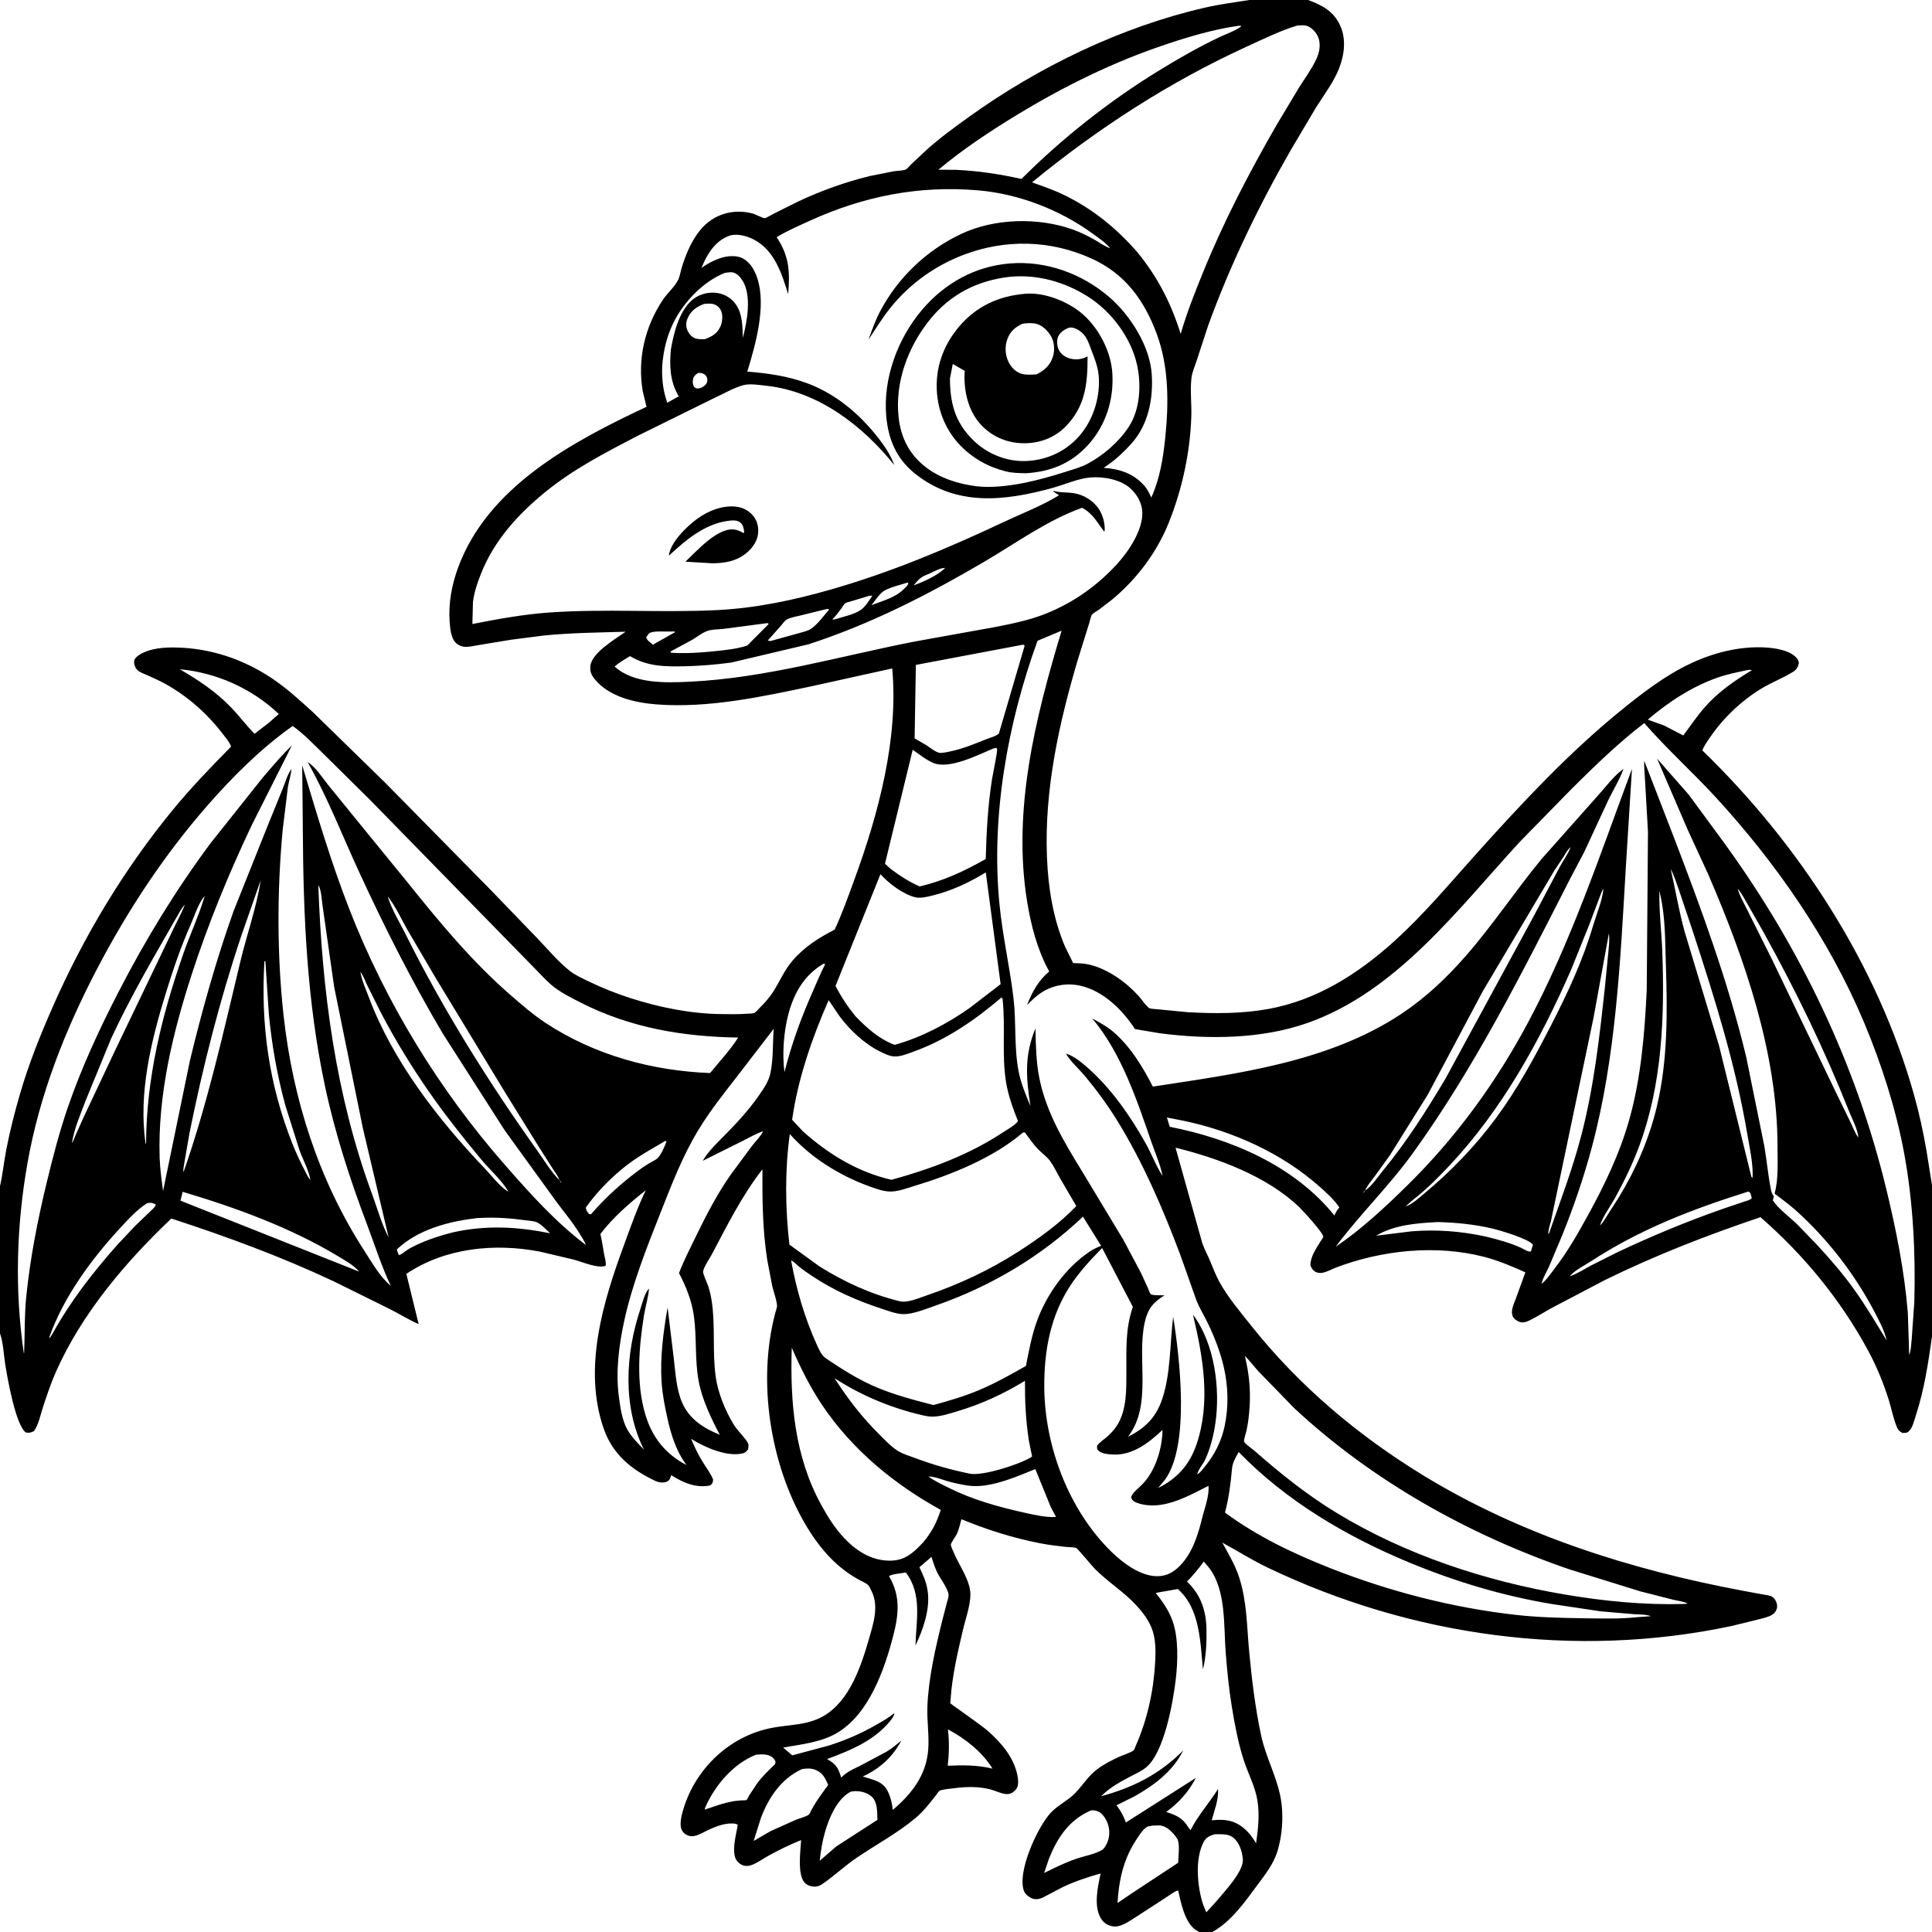 <svg version="1.1" xmlns="http://www.w3.org/2000/svg" style="display: block;" viewBox="0 0 2048 2048" width="1024" height="1024">
<path transform="translate(0,0)" fill="rgb(255,255,255)" d="M 0 0 L 0 2048 L 2048 2048 L 2048 0 L 0 0 z"/>
<path transform="translate(0,0)" fill="rgb(0,0,0)" d="M 0 1257.34 C 2.875 1244.73 4.165 1231.61 6.614 1218.87 C 10.471 1198.8 15.68 1178.53 21.402 1158.91 C 30.61 1127.34 42.816 1097.01 56.057 1066.97 C 88.983 992.259 131.236 921.827 183.083 858.626 C 202.403 835.075 223.597 813.106 244.974 791.436 C 243.289 786.528 238.891 781.605 235.754 777.5 C 219.62 756.391 198.699 737.983 175.491 725.074 C 168.939 721.43 162.165 718.451 155.323 715.417 C 151.853 713.878 147.244 712.382 144.788 709.353 C 142.935 707.067 141.717 703.032 142.329 700.146 C 142.972 697.115 147.424 694.122 149.967 692.784 C 160.729 687.116 174.116 686.152 186.034 686.363 C 222.988 687.019 257.82 698.659 288.5 719.215 C 304.045 729.63 318.362 742.777 332.164 755.353 L 408.805 830.199 L 520.61 943.841 L 570.181 995.245 C 580.884 1006.4 591.864 1019.62 603.968 1029.18 C 609.55 1033.59 617.102 1036.98 623.495 1040.09 C 637.92 1047.11 652.785 1053.04 668.048 1057.96 C 698.382 1067.74 731.784 1074.55 763.766 1074.96 C 773.18 1075.08 782.789 1075.3 792.181 1074.58 C 793.88 1074.46 798.11 1074.47 799.559 1073.79 C 801.283 1072.98 804.311 1069.37 805.745 1067.94 C 810.66 1063.03 815.716 1057.36 819.473 1051.49 C 826.556 1040.41 831.424 1028.48 840.1 1018.36 C 852.607 1003.78 867.934 994.089 884.799 985.407 C 892.821 968.184 899.253 949.966 905.783 932.128 C 931.178 862.757 952.608 782.994 945.789 708.584 L 861 727.311 C 807.592 738.616 750.838 750.903 696 746.694 C 673.014 744.929 646.016 738.787 630.57 720.136 C 626.937 715.749 625.136 711.617 625.849 705.793 C 627.59 691.562 652.649 677.271 663.199 669.658 C 634.326 670.506 605.238 670.807 576.479 673.684 L 541.34 678.203 L 506.304 684 C 501.134 684.817 494.593 686.646 489.5 685.06 C 485.486 683.81 482.232 681.393 480.382 677.532 C 477.746 672.031 477.036 664.891 476.619 658.885 C 475.278 639.569 478.848 620.159 485.471 602.024 C 516.977 515.751 607.157 467.963 685.335 431.223 L 681.344 414.791 C 675.536 380.781 683.52 346.805 702.389 318.173 C 707.096 311.03 715.396 303.924 718.951 296.5 C 720.8 292.639 721.402 287.789 722.666 283.674 C 726.639 270.74 731.892 257.89 739.915 246.904 L 742.817 243.211 C 756.576 227.008 777.014 220.971 797.449 226.241 C 801.757 227.351 806.671 230.675 810.705 231.332 C 811.415 231.448 819.499 226.863 820.467 226.364 L 846.695 213.311 C 870.992 201.951 896.339 192.859 922.403 186.526 L 947.562 181.523 C 950.733 181.038 957.545 180.948 960.23 179.638 C 961.711 178.915 964.304 175.7 965.593 174.46 L 981.666 159.352 C 995.945 146.469 1011.59 135.071 1027.2 123.863 C 1101.18 70.724 1188.96 28.269 1277.9 7.956 C 1293.3 4.439 1308.76 2.503 1324.32 0 L 1386.72 0 C 1401.77 5.686 1413.64 11.779 1420.63 27.098 C 1427.26 41.642 1425.07 58.444 1419.34 72.858 C 1413.58 87.326 1403.27 100.835 1394.99 114 L 1368 159.561 C 1334.1 218.644 1304.01 280.867 1280.75 344.944 L 1268.59 381.999 C 1266.79 387.689 1263.84 394.256 1263.08 400.071 C 1261.38 413.18 1263.28 427.943 1262.85 441.291 C 1261.64 479.35 1253.22 518.316 1239.12 553.627 C 1226.51 585.224 1205.66 613.01 1179.7 634.913 L 1164.89 646.322 C 1162.78 647.807 1159.22 649.637 1157.56 651.481 C 1156.44 652.738 1155.2 658.745 1154.62 660.563 L 1143.03 697.673 C 1122.66 765.88 1106.92 837.182 1109.82 908.767 C 1111.13 941.122 1116.29 973.652 1129.04 1003.58 L 1137.6 1020.87 C 1143.33 1021.12 1149.21 1021.2 1154.81 1022.54 C 1174.4 1027.2 1193.58 1041.01 1206.93 1055.7 C 1209.57 1058.6 1215.39 1067.22 1218.41 1068.7 C 1220.21 1069.58 1224.56 1069.56 1226.8 1069.85 L 1259.9 1073.05 C 1288.21 1074.51 1316.86 1074.62 1344.84 1069.5 C 1396.22 1060.09 1439.74 1032.23 1477.96 997.724 C 1510 968.792 1537.59 935.479 1566.41 903.443 C 1613.86 850.68 1662.87 798.176 1717.99 753.321 C 1740.61 734.909 1765.01 716.153 1791.43 703.647 C 1816.12 691.958 1843.62 684.845 1871.08 686.326 C 1881.23 686.873 1896.82 689.145 1904.03 696.954 C 1905.79 698.866 1906.64 700.354 1906.87 703 C 1905.77 707.142 1904.6 709.793 1900.82 712.128 C 1889.95 718.845 1877.65 723.508 1866.62 730.233 C 1846.01 742.802 1826.1 761.697 1812.63 781.775 C 1809.88 785.877 1806.13 790.798 1804.61 795.506 C 1907.16 894.906 1990.57 1023.08 2029.13 1161.25 C 2034.43 1180.25 2038.66 1199.56 2042.03 1219 L 2048 1256.34 L 2048 1416.7 C 2044.02 1445.21 2039.78 1473.02 2030.86 1500.5 C 2029.16 1505.72 2027.33 1514.14 2022.96 1517.66 C 2020.93 1519.29 2019.01 1518.85 2016.5 1518.95 C 2013.44 1517.11 2012.32 1516.3 2010.9 1513 C 2006.98 1503.92 2005.21 1493.69 2002.26 1484.26 C 1996.57 1466.13 1989.09 1447.84 1980.01 1431.15 C 1950.67 1377.2 1912.39 1330.63 1866.2 1290.27 C 1809.57 1309.34 1754.61 1330.69 1700.91 1357.08 L 1644.55 1386.68 C 1636.98 1390.84 1629.61 1395.6 1621.89 1399.45 C 1617.82 1401.48 1613.96 1402.78 1609.6 1400.78 C 1607.07 1399.61 1604.12 1397.37 1603.27 1394.61 C 1601.47 1388.8 1604.51 1382.83 1606.51 1377.5 L 1616.96 1348.73 C 1602.69 1342.37 1588.57 1336.3 1573.4 1332.36 C 1522.22 1319.07 1464.22 1325.14 1415.12 1344.1 C 1409.13 1346.41 1401.98 1351.29 1395.43 1348.61 C 1391.9 1347.17 1390.6 1344.83 1389.1 1341.5 C 1388.9 1332.37 1395.25 1323.48 1399.86 1315.86 C 1400.28 1315.16 1402.68 1311.75 1402.72 1311.2 C 1403.02 1306.92 1380.55 1282.77 1377.08 1279.44 C 1342.87 1246.75 1291.2 1227.72 1246.12 1216.59 L 1273.39 1313.9 C 1275.17 1321.64 1279.44 1328.78 1282.51 1336.08 C 1285.69 1343.62 1288.52 1351.32 1292.45 1358.52 C 1301.53 1375.16 1315.12 1391.19 1326.9 1405.98 C 1377.4 1469.37 1439.46 1521.61 1508.44 1563.8 C 1611.9 1627.09 1728.48 1663.91 1847.06 1686.18 L 1868.89 1690.2 C 1871.92 1690.76 1875.75 1691.02 1878.46 1692.56 C 1880.95 1693.99 1882.62 1696.9 1883.4 1699.6 C 1884.2 1702.34 1883.91 1705.13 1882.5 1707.64 C 1881.31 1709.76 1879.23 1711.48 1877.06 1712.54 C 1872.31 1714.84 1866.51 1715.95 1861.43 1717.29 L 1835.22 1723.7 C 1669.63 1758.76 1495.83 1734.62 1343.5 1661.59 C 1327.12 1653.73 1311.68 1643.95 1295.73 1635.27 C 1302.27 1647.3 1309.37 1659.06 1313.6 1672.16 C 1321.8 1697.49 1321.65 1723.5 1324.09 1749.74 C 1326.87 1779.67 1330.51 1809.78 1336.74 1839.21 C 1342.05 1864.26 1355.53 1886.8 1358.51 1912.19 C 1360.43 1928.57 1358.95 1946.43 1354.2 1962.21 C 1350 1976.16 1340.83 1987.43 1332.32 1998.97 C 1319.27 2016.7 1304.72 2037.22 1285.08 2048 L 1271.31 2048 L 1268.05 2046.18 C 1255.86 2038.36 1251.84 2016.93 1248.89 2003.88 C 1244.44 2005.17 1240.08 2008.77 1236.21 2011.3 L 1202.43 2033.19 C 1195.91 2037.29 1187.57 2043.36 1179.5 2041.98 C 1174.35 2041.1 1170.02 2038.44 1167.24 2033.99 C 1158.94 2020.7 1163.67 2000.3 1166.71 1985.93 C 1153.06 1989.8 1139.51 1994.28 1126.67 2000.34 L 1105.41 2011.49 C 1101.7 2013.21 1097.53 2013.9 1093.67 2012.24 C 1090.43 2010.84 1086.86 2008.07 1085.53 2004.7 C 1077.71 1984.69 1099.91 1936.53 1113.77 1921.69 C 1121.53 1913.38 1131.86 1908.82 1139.48 1901.02 C 1147.92 1892.38 1153.29 1882.73 1163.37 1875.25 C 1170.41 1870.02 1178.09 1866.16 1186.01 1862.46 C 1189.3 1860.92 1199.85 1857.42 1201.87 1855.24 C 1202.52 1854.54 1203.42 1851.83 1203.86 1850.84 C 1216.14 1823.08 1222.83 1792.68 1224.51 1762.41 C 1225.18 1750.4 1225.31 1736.72 1220.65 1725.41 C 1217.06 1716.71 1211.15 1708.93 1204.85 1702.03 C 1191.58 1687.49 1174.39 1677.02 1160.5 1662.96 C 1158.25 1660.69 1142.23 1641.5 1140.91 1640.96 C 1138.45 1639.97 1132.8 1640.13 1130 1639.82 C 1120.81 1638.79 1111.58 1637.68 1102.5 1635.91 C 1073.61 1630.29 1046.31 1621.58 1019.14 1610.44 C 1017.76 1615.49 1016.57 1621 1014.44 1625.77 C 1013.43 1628.02 1007.91 1635.71 1007.91 1637.4 C 1007.91 1639.02 1009.88 1642.99 1010.51 1644.6 C 1015.94 1658.41 1028.86 1675.34 1028.67 1690.42 C 1028.51 1702.7 1023.47 1716.05 1020.69 1728 C 1015.11 1751.96 1009.27 1776.67 1007.69 1801.25 C 1007.63 1802.22 1007.2 1804.65 1007.43 1805.57 C 1007.6 1806.22 1040.07 1828.55 1047.28 1834.93 C 1061.08 1847.15 1074 1862.02 1078.18 1880.46 C 1079.19 1884.91 1080.34 1892.12 1077.48 1896.09 C 1075.23 1899.23 1071.99 1901.65 1068 1901.81 C 1062.6 1902.03 1055.35 1898.28 1050.02 1896.87 C 1037.76 1893.65 1025.03 1893.9 1012.54 1895.45 C 1009.3 1895.85 997.787 1896.83 995.702 1898.44 C 994.937 1899.03 993.547 1901.23 992.874 1902.09 C 985.968 1910.98 979.264 1919.77 970.626 1927.06 C 951.418 1943.27 928.425 1955.44 907.684 1969.61 C 895.231 1978.12 884.223 1988.56 871.868 1997.06 C 869.646 1998.59 867.217 1999.66 864.5 1999.87 C 860.556 2000.17 855.897 1998.75 853.142 1995.88 C 844.962 1987.36 848.55 1961.87 849.228 1950.57 C 837.424 1955.3 826.01 1960.88 814.866 1966.99 C 809.387 1970 804.058 1973.88 798.385 1976.4 C 796.133 1977.4 792.962 1978.18 790.5 1977.96 C 786.844 1977.64 783.494 1975.5 781.255 1972.66 C 774.635 1964.26 780.512 1944.12 782.088 1934.5 C 780.062 1932.88 777.902 1932.98 775.404 1932.96 C 767.268 1932.89 758.788 1936.18 751.477 1939.5 C 745.772 1942.09 737.384 1947.82 731 1946.2 C 727.173 1945.22 724.414 1943.32 722.657 1939.72 C 719.875 1934.01 722.635 1923.62 724.413 1917.72 C 737.43 1874.5 773.535 1840.3 817.986 1831.65 C 836.479 1828.05 855.014 1829 872.011 1819.6 C 900.953 1803.6 913.074 1765.36 921.66 1735.53 C 926.149 1719.93 931.584 1702.39 924.047 1687 C 923.164 1685.2 921.644 1681.63 920.327 1680.34 C 917.969 1678.01 912.656 1675.78 909.678 1674.12 C 903.927 1670.92 898.645 1667.43 893.475 1663.35 C 875.182 1648.93 861.34 1629.96 850.191 1609.65 C 814.683 1544.99 802.444 1457.12 823.516 1385.76 C 824.62 1382.02 819.775 1368.28 818.727 1363.82 L 813.276 1335.48 C 808.323 1303.36 808.036 1271.87 808.207 1239.47 C 786.6 1267.3 770.981 1298.62 754.6 1329.62 C 751.903 1334.72 746.552 1342.09 745.327 1347.58 C 744.787 1349.99 749.765 1360.3 750.798 1363.5 C 752.498 1368.77 753.708 1374.21 754.521 1379.68 C 758.46 1406.23 754.99 1433.06 758.675 1459.39 C 761.043 1476.3 768.605 1494.94 777.425 1509.5 C 781.687 1516.54 787.762 1521.81 792.179 1528.5 C 793.962 1531.2 793.493 1533.51 792.956 1536.5 C 791.369 1538.41 789.972 1540 787.419 1540.62 C 770.584 1544.72 746.452 1534.03 732.594 1525.18 C 735.958 1533.22 739.746 1541.19 744.252 1548.66 C 748.174 1555.16 753.19 1561.43 755.959 1568.5 C 755.419 1572.15 755.529 1572.19 752.811 1574.65 C 737.735 1577.68 723.979 1571.66 711.5 1563.69 C 710.705 1566.42 710.074 1568.94 707.326 1570.38 C 703.65 1572.31 698.174 1571.51 694.564 1569.8 C 669.215 1557.82 649.341 1541.52 639.94 1514.37 C 617.731 1450.24 639.282 1379.89 661.679 1319.15 C 668.841 1299.72 675.525 1280.39 684.579 1261.73 C 667.115 1275.49 649.966 1290.35 636.427 1308.07 C 638.171 1315.07 639.016 1322.23 640.342 1329.31 C 641.071 1333.2 642.708 1337.93 641.989 1341.82 C 633.669 1344.94 617.011 1337.6 608.432 1335.29 L 572.496 1326.82 C 524.824 1317.52 471.834 1322.62 430.757 1350.38 L 443.803 1403.63 C 433.735 1399.22 424.367 1393.41 414.607 1388.38 L 354.079 1358.41 C 298.263 1332.17 240.227 1310.75 181.611 1291.71 C 132.982 1337.82 86.404 1392.71 59.129 1454.57 C 53.724 1466.83 49.514 1479.55 45.352 1492.27 C 42.795 1500.08 40.831 1510.43 36 1517.01 C 32.605 1518.79 31.309 1518.98 27.5 1518.56 C 16.483 1511.08 7.492 1458.86 5.389 1445.25 C 3.843 1435.25 3.506 1424.22 0.353 1414.61 L 0 1413.6 L 0 1257.34 z M 1176.85 263.052 L 1177.97 264.012 L 1178.86 264.773 L 1177.97 264.012 L 1176.85 263.052 C 1171.93 257.169 1164.99 252.586 1158.83 248.068 C 1124.02 222.546 1080.17 205.501 1037.04 201.796 C 974.17 196.395 915.812 207.875 858.397 234.038 C 846.664 239.385 834.326 244.71 823.302 251.391 C 836.722 271.626 837.517 288.266 835.46 311.884 C 828.826 290.105 820.941 265.292 799.208 253.986 C 791.722 250.091 780.958 247.043 772.791 250.041 C 758.733 255.202 750.335 268.178 744.7 281.322 L 743.624 283.951 C 754.556 276.306 769.157 269.168 782.949 272.228 C 789.039 273.579 794.768 278.935 797.906 284.172 C 813.919 310.89 804.017 353.089 795.942 381.223 L 792.146 393.901 C 813.755 395.626 835.433 398.702 855.853 406.322 C 883.063 416.476 906.194 434.762 924.875 456.722 C 933.5 466.86 943.625 480.337 947.963 492.956 C 914.326 451.073 867.293 414.831 812.384 408.917 C 805.393 408.164 795.153 406.476 788.29 408.217 C 778.316 410.748 766.861 417.537 757.336 421.829 L 675.283 462.297 C 641.542 479.855 607.668 497.398 578.04 521.558 C 549.098 545.159 523.86 572.869 509.927 608 C 506.115 617.611 502.488 628.031 501.352 638.361 L 500.755 661.478 C 527.571 656.213 554.659 651.258 581.953 649.308 C 641.244 645.071 700.495 649.676 759.782 646.75 C 801.131 644.71 841.136 636.245 880.828 624.896 C 943.741 606.907 1004.24 581.464 1063.39 553.625 C 1082.95 544.418 1104.24 536.303 1122.64 525.006 L 1116.5 520.987 L 1117 520.396 L 1118.36 520.736 C 1124.97 522.301 1131.2 521.753 1137.77 522.709 C 1148.9 524.326 1159.64 531.032 1165.5 540.632 C 1169.25 546.774 1171.45 555.286 1171 562.5 L 1170.47 563.5 C 1162.83 553.603 1158.81 544.638 1147.08 538.247 C 1109.28 551.953 1077.64 575.395 1043.29 595.509 C 983.096 630.765 923.443 661.357 856.983 683.004 L 775.232 702.321 C 758.834 704.537 742.315 705.907 725.77 706.272 C 705.119 706.727 686.153 706.567 667.877 695.533 C 662.299 698.865 656.438 702.283 651.511 706.547 C 671.881 725.058 705.638 723.864 731.617 722.613 C 812.118 718.739 891.167 695.336 970 679.97 L 1053.64 664.915 C 1071.92 661.338 1090.29 657.711 1107.67 650.882 C 1137.11 639.32 1162.89 621.154 1184.2 597.817 C 1196.34 584.52 1211.32 562.222 1210.92 543.389 C 1210.71 533.364 1205.31 523.929 1197.94 517.423 C 1187.43 508.144 1169.36 504.941 1155.73 506.141 C 1142.68 507.289 1128.92 513.547 1116.25 517.062 C 1065.13 531.248 1013.35 537.284 969.361 501.567 C 950.135 485.955 941.687 465.777 939.485 441.5 C 935.83 401.197 951.517 359.017 977.431 328.405 C 1001.23 300.293 1033.64 282.235 1070.51 279.26 C 1108.91 276.162 1146.97 289.981 1175.96 314.999 C 1198.24 334.234 1219.11 367.068 1220.93 397.164 C 1222.53 423.596 1217.1 450.783 1198.81 470.848 C 1191.48 478.888 1183.43 486.539 1174.5 492.752 L 1169.95 495.9 C 1186.92 497.14 1201.37 501.78 1213 514.822 C 1216.24 518.459 1218.32 523.035 1220.45 527.376 C 1229.29 508.015 1232.92 486.01 1235.11 465 C 1238.98 427.918 1239.27 389.063 1226.07 353.649 C 1212.72 317.806 1192.46 290.11 1157 274.032 C 1113.66 254.381 1065.94 253.239 1021.52 270.086 C 991.235 281.57 964.486 300.809 944.097 325.998 C 935.431 336.705 928.251 348.569 920.638 360.031 C 924.367 349.764 927.938 339.506 933.066 329.83 C 952.024 294.056 982.327 265.217 1018.85 247.996 C 1054.28 231.292 1100.7 230.224 1137.42 243.362 C 1145.76 246.348 1153.69 250.403 1161.39 254.763 C 1165.98 257.357 1171.81 261.774 1176.85 263.052 z M 968.374 620.547 C 978.422 617.015 994.542 609.817 1001.9 601.988 L 1002.83 601.242 L 1001.9 601.988 C 995.575 602.027 988.275 607.098 982.269 609.281 C 975.849 611.614 972.713 615.492 968.374 620.547 z M 308.855 815.172 C 308.565 821.444 306.207 827.843 305.213 834.11 L 299.572 880.5 C 293.668 944.855 293.536 1012.28 300.619 1076.56 C 310.344 1164.84 337.76 1250.99 386.151 1325.75 C 393.851 1337.65 403.093 1354.05 414.261 1362.99 C 404.301 1342.22 397.412 1320.05 389.255 1298.5 C 371.044 1250.39 355.09 1201.24 344.394 1150.86 C 325.348 1061.13 321.442 970.062 321.005 878.68 L 320.345 811.214 C 335.685 862.619 350.848 913.81 370.35 963.846 C 409.079 1063.22 465.74 1155.72 536.081 1235.82 C 562.82 1266.27 588.568 1295.03 620.938 1319.67 C 619.835 1315.89 616.892 1311.86 614.873 1308.46 C 607.473 1296.01 597.742 1284.75 589.189 1273.07 L 534.98 1198.15 L 469.35 1095.59 C 436.398 1039.84 407.246 982.147 380.204 923.338 C 362.555 884.956 346.908 844.729 326.164 807.927 C 334.491 812.846 341.788 824.534 347.857 832.084 L 377.43 868.455 L 433.826 937.625 C 467.092 979.046 500.897 1019.77 541.109 1054.73 C 553.154 1065.21 565.19 1075.67 578.551 1084.47 C 630.143 1118.44 691.333 1135.16 752.697 1137.47 C 762.886 1125.01 773.786 1113.45 782.535 1099.85 C 724.399 1098.99 668.3 1089.62 615.914 1062.96 C 606.387 1058.11 596.291 1053.13 587.741 1046.66 C 580.742 1041.36 574.523 1034.43 568.409 1028.13 L 392.42 848.094 L 342.24 798.487 C 332.07 788.633 321.829 777.747 310.256 769.578 C 276.753 793.217 246.815 823.115 219.902 853.869 C 174.075 906.237 135.502 964.793 103.242 1026.38 C 69.083 1091.6 41.794 1160.73 29.027 1233.5 C 17.41 1299.71 15.482 1367.43 25.192 1434.03 L 25.539 1434.4 C 26.428 1414.45 25.794 1394.56 27.81 1374.65 C 31.934 1333.92 39.803 1293.78 49.396 1254.03 C 55.892 1227.11 63.023 1199.51 72.087 1173.31 C 86.599 1131.36 105.219 1091.08 125.533 1051.69 C 154.258 995.974 185.929 944.03 223.297 893.689 L 279.12 823.558 C 288.906 812.205 298.489 800.667 309.361 790.321 L 266.772 874.884 C 242.585 925.88 220.83 978.754 203.381 1032.45 C 183.131 1094.76 167.131 1160.97 169.224 1227.03 C 169.601 1238.93 171.309 1250.74 172.855 1262.53 L 201.355 1124.15 C 214.171 1071.09 229.252 1017.11 247.626 965.735 L 283.903 874.931 L 299.894 835.561 C 302.518 829.035 304.824 820.824 308.855 815.172 z M 1720.97 815.097 L 1720.68 815.916 C 1716.7 826.836 1709.89 837.585 1704.85 848.181 L 1679.31 903.208 L 1663.38 933.5 C 1613.23 1031.85 1562.83 1131.98 1498.14 1221.77 C 1472.86 1256.86 1441.82 1287.02 1415.87 1321.57 C 1443.21 1303.16 1468.68 1279.34 1492.1 1256.29 C 1543.76 1205.44 1586.08 1147.18 1620.12 1083.26 C 1665.7 997.67 1696.24 905.573 1729.96 815.001 L 1723.5 918.442 C 1717.67 1017.5 1713.17 1119.54 1687.51 1215.81 C 1679.09 1247.41 1668.33 1278.9 1656.1 1309.21 L 1642.07 1342.58 C 1639.66 1348.01 1635.21 1355.11 1634.14 1360.88 L 1633.25 1361.99 L 1634.14 1360.88 C 1639.66 1356.56 1644.07 1349.74 1648.34 1344.18 C 1661.84 1326.61 1672.77 1307.43 1683.4 1288.04 C 1700.95 1256.05 1716.53 1223.63 1726.65 1188.42 C 1739.55 1143.52 1743.36 1095.96 1745.6 1049.5 L 1746.92 881.685 L 1743.76 826.443 C 1743.43 819.837 1742.63 813.023 1742.95 806.431 L 1773.79 886.074 C 1803.33 963.165 1832 1040.72 1851.21 1121.13 L 1870.3 1215.13 C 1872.93 1230.46 1874.24 1246.31 1877.38 1261.5 C 1877.88 1263.94 1878.66 1266.11 1880.32 1268 L 1879.28 1272.5 C 1885.56 1281.68 1896.27 1289.45 1904.42 1297.16 L 1925.33 1318.77 C 1939.59 1334.06 1953.4 1350.05 1965.59 1367.05 C 1978.01 1384.39 1988.9 1402.82 1999.98 1421.03 C 1997.42 1410.01 1991.98 1399.99 1986.75 1390.04 C 1965.85 1350.29 1936.96 1312.86 1903.44 1282.89 C 1896.89 1277.03 1889.9 1271.97 1882.95 1266.64 C 1881.76 1265.73 1880.98 1265.82 1881.36 1264.37 C 1885.35 1249.37 1884.25 1230.7 1884.24 1215.24 C 1884.17 1116.48 1849.7 1017.08 1811.03 927.374 L 1788.9 879.29 L 1756.59 804.202 L 1790.32 842.615 L 1828.41 894.492 C 1908.43 1004.88 1967.46 1127.93 1999.58 1260.59 C 2010.07 1303.9 2018.74 1347.15 2022.38 1391.63 L 2023.85 1436.39 C 2025.74 1431.77 2025.9 1425.32 2026.43 1420.31 L 2029.25 1380.37 C 2030.7 1328 2027.96 1273.76 2018.43 1222.22 C 2009.81 1175.69 1994.48 1128.04 1976.24 1084.47 C 1939.3 996.244 1882.91 914.837 1818.31 844.662 C 1793.85 818.1 1766.64 793.688 1742.98 766.478 C 1715.87 787.335 1691.33 811.079 1667.08 835.135 L 1611.06 892.374 C 1545.71 963.353 1480.56 1051.04 1386.17 1084.34 C 1337.19 1101.63 1280.48 1101.94 1229.38 1095.3 L 1203.11 1090.85 C 1189.94 1070.54 1169.43 1050.21 1144.94 1044.84 C 1130.73 1041.73 1115.91 1044.3 1103.74 1052.29 C 1098.23 1055.91 1093.31 1060.75 1088.7 1065.45 C 1093.97 1051.78 1100.73 1039.34 1112.2 1029.79 L 1111.56 1028.62 C 1099.29 1005.78 1092.78 980.457 1088.69 955.042 C 1073.15 858.421 1097.6 760.497 1125.36 668.543 L 1099.8 679.276 C 1068.06 766.685 1050.38 865.186 1059.45 958.233 C 1062.73 991.895 1070.34 1024.59 1074.35 1058.02 C 1077.43 1083.76 1074.8 1110.11 1079.75 1135.59 C 1082.22 1148.25 1087.3 1160.67 1092.32 1172.5 C 1087.67 1142.68 1085.69 1118.72 1097.64 1090.21 C 1098.01 1107.74 1098.26 1125.64 1101.75 1142.89 C 1109.19 1179.66 1127.94 1210.46 1147.25 1241.98 L 1191.03 1314.63 L 1209.47 1349.33 L 1217.1 1366 C 1217.79 1367.56 1218.62 1370.4 1219.7 1371.68 C 1221.28 1373.55 1231.45 1372.85 1234.37 1373.12 C 1222.26 1380.76 1216.78 1387.22 1213.54 1401.47 C 1204.63 1440.61 1221.91 1489.02 1195.74 1522.98 C 1213.64 1514.13 1225.32 1502.72 1231.89 1483.35 C 1241.08 1456.28 1240.1 1424.18 1243.61 1395.87 C 1250.55 1439 1261.53 1531.85 1235.01 1568.44 L 1227.63 1577.35 C 1247.66 1567.51 1260.95 1552.74 1268.24 1531.47 C 1283.72 1486.25 1275.3 1438.63 1264.59 1393.57 C 1287.48 1424.01 1293.7 1471.68 1288.37 1508.6 C 1286.49 1521.61 1283.02 1535.39 1277.5 1547.35 C 1275.22 1552.28 1270.08 1557.75 1269.08 1562.88 L 1268.19 1563.85 L 1269.08 1562.88 L 1270.78 1561.8 C 1273.22 1559.99 1275.7 1556.43 1277.64 1554.07 C 1287.74 1541.78 1294.94 1527.17 1298.2 1511.59 C 1302.58 1490.69 1301.98 1469.35 1297.14 1448.59 C 1293.38 1432.45 1286.99 1416.29 1279.74 1401.41 C 1276.1 1393.93 1271.65 1386.81 1268.5 1379.09 L 1250.91 1329.47 C 1232.61 1280.97 1211.24 1231.33 1183.87 1187.21 C 1173.81 1170.99 1162.24 1155.2 1150.01 1140.55 C 1143.98 1133.33 1135.62 1126.02 1130.71 1118.16 L 1130.01 1117 L 1130.4 1117.03 C 1138.38 1119.4 1146.32 1126.06 1152.5 1131.45 C 1177.79 1153.51 1198.21 1183.03 1214.53 1212.1 C 1220.73 1223.14 1225.5 1236.13 1232.41 1246.53 C 1229.99 1234.36 1224.74 1222.72 1220.68 1211 C 1205.03 1165.81 1188.94 1116.71 1157.81 1079.55 C 1165.03 1083.6 1172.45 1087.46 1178.87 1092.75 C 1197.56 1108.19 1211.14 1130.5 1222.05 1151.84 C 1311.65 1138.12 1408.22 1126 1485.5 1074.75 C 1511.25 1057.67 1533.62 1036.41 1553.9 1013.21 C 1582.55 980.43 1606.73 943.737 1634.52 910.108 L 1692.88 844.429 C 1701.13 835.426 1709.95 823.355 1719.62 816.085 L 1720.97 815.097 z M 1666.95 894.985 L 1668 893 L 1668.78 892.005 L 1668 893 L 1666.95 894.985 L 1666.03 896.027 L 1664.91 898.028 C 1661.66 900.657 1659.94 904.278 1657.71 907.734 L 1647.28 923.497 L 1571.86 1050.69 L 1513.45 1160.45 L 1473.33 1224.66 L 1457.45 1246.68 C 1453.75 1251.58 1449.59 1256.34 1447.05 1261.96 C 1445.93 1262.61 1445.63 1263.66 1445.01 1264.77 C 1445.98 1264.08 1446.44 1262.97 1447.05 1261.96 C 1453.75 1257.97 1460.88 1247.12 1465.91 1241.01 C 1491.03 1210.43 1511.8 1177.8 1532.02 1143.85 L 1626.04 970.735 L 1653.54 918.673 C 1657.22 911.866 1662.26 905.251 1664.91 898.028 L 1666.03 896.027 L 1666.95 894.985 z M 1841 940.021 L 1842.05 942.049 C 1844.08 949.734 1848.64 957.214 1852.11 964.384 L 1878.78 1017.82 L 1947.05 1159.8 L 1962.21 1190.88 C 1964.37 1195.36 1966.75 1202.04 1969.94 1205.77 L 1970.78 1206.99 L 1969.94 1205.77 C 1969.31 1197.14 1962.97 1185.3 1959.69 1177.07 C 1933.69 1111.79 1903.36 1049.49 1869.33 988.057 L 1852.76 958.947 C 1849.45 953.288 1846.33 947.009 1842.05 942.049 L 1841 940.021 L 1840.24 939.005 L 1841 940.021 z M 154.32 1212 L 154.83 1213 C 155.037 1143.19 171.455 1076.53 194.336 1010.96 C 201.199 991.293 210.316 971.785 216.333 951.953 L 216.904 950.027 L 217.92 948.005 L 216.904 950.027 L 215.376 951.731 C 209.667 959.428 205.663 972.143 201.697 981.097 C 191.351 1004.45 183.246 1028.6 175.72 1052.99 C 160.236 1103.16 146.526 1159.25 154.32 1212 z M 410.959 950.162 C 414.916 963.627 423.894 978.148 430.198 990.803 C 469.997 1070.7 518.026 1147.34 569.757 1220 C 576.823 1229.92 584.341 1242.52 592.987 1250.93 C 593.591 1252.03 594.018 1253.22 595.03 1253.98 L 595.939 1255.04 L 597.079 1256.92 L 597.86 1257.98 L 597.079 1256.92 L 595.939 1255.04 L 595.03 1253.98 C 594.595 1252.47 594.054 1252.04 592.987 1250.93 C 591.676 1246.7 588.4 1242.73 586.011 1239 L 572.04 1217.07 L 535.384 1157.98 L 461.085 1035.42 L 431.987 985.824 C 425.437 974.293 419.223 960.478 410.959 950.162 L 410.126 949.005 L 410.959 950.162 z M 195.91 959.043 L 197 957 L 197.765 956.005 L 197 957 L 195.91 959.043 C 192.679 962.263 190.25 967.082 187.951 971.036 L 175.454 992.784 C 155.071 1028.25 135.125 1063.64 117.85 1100.77 L 91.063 1165.97 C 85.653 1180.27 78.538 1196.61 76.242 1211.76 C 77.67 1210.04 78.863 1206.16 79.824 1204 L 88.516 1184.57 L 120.494 1116.67 L 182.323 987.814 C 186.659 978.194 192.144 968.872 195.91 959.043 z M 382.052 1030.15 C 383.228 1038.79 387.588 1048.01 390.65 1056.24 C 416.022 1124.42 464.225 1186.5 514.01 1238.77 C 520.862 1245.96 529.255 1257.05 537.525 1262.46 L 538.883 1263.06 L 539.802 1263.99 L 538.883 1263.06 C 532.084 1251.36 519.75 1240.57 510.974 1230.08 C 491.152 1206.37 471.768 1181.86 454.162 1156.47 C 435.88 1130.09 419.383 1103.14 404.426 1074.73 L 389.829 1045.61 C 387.608 1041.09 385.877 1036.04 383.159 1031.81 L 382.052 1030.15 L 381.243 1029.01 L 382.052 1030.15 z M 687.974 1366.01 C 687.262 1375.34 684.075 1385.24 682.586 1394.6 C 677.223 1428.29 674.156 1466.41 684.095 1499.5 C 691.33 1523.59 705.238 1541.29 727.73 1553.01 L 725.948 1550.51 C 716.446 1537.01 711.211 1520.08 707.64 1504.09 C 704.753 1491.15 702.131 1477.94 701.287 1464.7 C 699.598 1438.21 703.198 1411.98 707.68 1385.95 L 714.324 1440.73 C 716.07 1455.79 716.975 1472.43 722.95 1486.5 C 730.467 1504.21 745.861 1514.01 762.962 1520.9 C 753.751 1503.26 744.287 1483.73 740.616 1464.07 C 736.335 1441.13 738.761 1417.64 735.499 1394.68 C 733.208 1378.55 727.262 1363.85 719.757 1349.51 C 724.974 1335.98 731.652 1323.02 737.996 1310 C 748.989 1287.43 760.476 1265.23 774.968 1244.66 L 797.316 1214.5 C 801.149 1209.55 806.324 1204.69 808.976 1199.06 L 809.844 1198.25 L 808.976 1199.06 C 801.567 1201.71 794.519 1205.75 787.496 1209.3 L 744.876 1230.53 C 751.485 1219.35 761.966 1209.81 771 1200.56 C 783.209 1188.06 794.236 1175.87 804.299 1161.5 C 809.275 1154.39 814.725 1146.53 816.6 1137.9 C 819.874 1122.82 818.974 1105.99 820.18 1090.55 L 781.154 1141.31 C 766.837 1159.72 752.664 1177.53 740.5 1197.51 C 723.479 1225.46 711.956 1255.7 699.979 1286 C 685.38 1322.93 670.08 1361.57 661.653 1400.42 C 656.144 1425.82 652.573 1453.8 655.933 1479.75 C 657.397 1491.05 659.246 1504.97 664.826 1515.11 C 669.197 1523.05 676.536 1530.19 682.676 1536.8 C 659.823 1491.17 662.92 1435.42 678.726 1387.93 C 680.82 1381.64 683.329 1370.46 687.974 1366.01 z M 328.989 1250.88 L 329.995 1252.94 L 328.989 1250.88 C 327.626 1240.97 321.07 1229.19 317.611 1219.68 L 302.478 1171.77 C 293.781 1140.01 287.987 1106.89 284.911 1074.13 L 281.324 1018.81 L 280.299 1019 C 276.283 1086.55 285.064 1149.59 310.065 1212.62 C 313.561 1221.44 317.506 1229.92 321.821 1238.35 C 323.917 1242.45 326.031 1247.36 328.989 1250.88 z M 1489.01 1279.76 L 1490.13 1278.86 C 1496.94 1276.71 1504.94 1269.2 1510.42 1264.65 C 1538.18 1241.59 1564.28 1214.38 1585.74 1185.32 C 1608.51 1154.5 1626.63 1120.99 1644.11 1087 C 1661.85 1052.49 1677.58 1018.85 1688.63 981.548 C 1692.29 969.217 1698.52 954.806 1699.71 942.189 C 1697.84 944.338 1696.34 949.448 1695.24 952.244 L 1684.59 980.414 L 1665.28 1028.34 C 1632.41 1103.31 1592.13 1176.61 1535.61 1236.5 C 1526.83 1245.81 1517.74 1254.95 1508.14 1263.42 C 1502.64 1268.28 1496.38 1272.66 1491.19 1277.81 L 1490.13 1278.86 L 1489.01 1279.76 z M 1695.2 1299.99 L 1696.03 1298.92 C 1698.71 1296.93 1700.72 1293.06 1702.58 1290.27 L 1716.19 1268.94 C 1734.05 1239.65 1748.07 1207.32 1756.12 1173.87 C 1768.01 1124.47 1767.55 1073.13 1765.89 1022.69 C 1765.1 998.647 1765.46 971.425 1759.8 948 L 1759.56 945.768 L 1759.01 945.5 C 1758.61 966.149 1761.3 987.71 1762.08 1008.44 C 1764.69 1077.82 1761.97 1149.54 1737.5 1215.27 C 1730.53 1234.01 1721.59 1252.53 1711.91 1270.03 C 1707.02 1278.87 1700.12 1288.06 1696.6 1297.36 L 1696.03 1298.92 L 1695.2 1299.99 z M 1662.06 1354.06 L 1664 1352.87 C 1671.48 1350.45 1679.06 1345.53 1686 1341.77 L 1714.49 1327.45 C 1751.23 1310.1 1788.62 1294.54 1827 1281.19 L 1849.84 1273.47 C 1852.33 1272.64 1855.35 1272.19 1856.98 1270 L 1855.45 1264.62 L 1853.48 1263.02 C 1794.2 1281.67 1739.36 1302.63 1686.97 1336.71 C 1679.92 1341.29 1669.24 1346.53 1664 1352.87 L 1662.06 1354.06 L 1661.01 1354.77 L 1662.06 1354.06 z M 984.186 1565.1 C 990.599 1569.94 998.308 1573.45 1005.48 1577.04 C 1030.67 1589.65 1058.3 1597.4 1085.71 1603.45 C 1095.67 1605.65 1109.21 1608.86 1119.41 1607.99 L 1113.91 1597.67 L 1097.5 1557.28 C 1078.6 1564.94 1055.47 1575.07 1034.87 1575.32 C 1026.24 1575.43 1017.33 1573.28 1008.95 1571.36 C 1001.56 1569.66 991.449 1565.11 984.186 1565.1 L 983.005 1564.23 L 984.186 1565.1 z M 1312.62 27.376 C 1286.39 31.156 1260.89 38.669 1235.8 47.084 C 1180.22 65.732 1128.55 91.112 1078.51 121.491 C 1049.64 139.014 1020.65 158.232 994.734 179.923 L 1012.93 180.015 C 1036.56 181.046 1059.71 184.562 1082.79 189.684 C 1125.85 146.684 1175.38 107.501 1227.24 75.606 C 1248.82 62.333 1270.7 49.735 1293.63 38.919 C 1298.11 36.804 1313.78 30.869 1315.98 27.393 L 1312.62 27.376 z M 1374.97 27.133 C 1356.97 32.6 1339.7 41.138 1322.61 48.948 C 1240.01 86.696 1164.13 135.731 1093.99 193.302 C 1105.14 197.334 1116.41 201.124 1127.11 206.275 C 1157.84 221.068 1182.94 241.454 1205.31 266.957 C 1227.23 293.575 1241.21 321.138 1251.59 353.925 C 1258.02 331.686 1266.51 310.278 1275.21 288.861 C 1297.37 234.348 1324.2 182.836 1353.59 131.908 L 1377.13 92.617 C 1383.19 83.02 1390.16 73.498 1395.09 63.276 C 1398.49 56.208 1400.41 47.406 1397.51 39.837 C 1397.15 38.907 1396.71 37.992 1396.23 37.125 C 1393.87 32.917 1388.97 27.942 1384 27.082 C 1381.17 26.591 1377.82 26.827 1374.97 27.133 z M 768.423 289.244 C 744.183 298.81 721.945 322.956 711.681 346.838 C 706.721 358.378 704.006 369.62 702.522 382.023 C 700.772 396.644 702.32 413.018 707.345 426.902 L 719.527 420.115 L 718.779 418.836 C 710.139 403.817 709.592 387.255 711.171 370.348 C 714.293 352.247 720.442 327.382 736.04 316.208 C 742.966 311.247 752.432 309.25 760.811 310.639 C 768.78 311.961 775.958 316.532 780.44 323.26 C 787.156 333.338 787.124 346.529 787.407 358.208 C 791.883 341.262 797.041 313.785 787.311 297.766 C 785.047 294.038 781.046 289.417 776.5 288.71 C 774.103 288.337 770.827 288.903 768.423 289.244 z M 1070.66 293.387 C 1036.31 297.242 1007.35 311.836 985.52 339.046 C 962.458 367.793 948.538 405.133 952.557 442.257 C 954.877 463.69 963.761 481.433 980.889 494.861 C 996.17 506.84 1015.89 513.049 1034.88 515.41 C 1051.12 517.429 1070.22 514.952 1086.24 511.787 C 1101.36 508.644 1116.01 504.529 1130.7 499.776 C 1137.79 497.48 1145.51 495.422 1152.12 491.974 C 1169.18 483.08 1185.79 468.788 1196.4 452.672 C 1208.55 434.232 1209.95 408.288 1205.42 387.281 C 1199.09 357.927 1178.03 329.895 1152.75 314.08 C 1128.04 298.624 1099.81 290.729 1070.66 293.387 z M 746.275 322.172 C 738.775 325.187 732.939 328.725 729.34 336.428 C 727.184 341.043 726.709 345.366 728.691 350.134 C 730.196 353.755 732.875 356.949 736.568 358.455 C 739.884 359.808 743.632 359.58 747.143 359.56 C 754.515 356.81 760.202 353.763 763.649 346.212 C 765.732 341.647 766.419 334.522 764.5 329.788 C 763.082 326.289 760.567 323.846 757.013 322.589 C 753.644 321.397 749.766 321.932 746.275 322.172 z M 739.801 395.5 C 737.147 397.331 735.356 398.64 734.665 402 C 733.947 405.489 734.388 406.955 735.763 410.199 C 738.051 411.902 739.067 412.162 741.927 411.46 L 743.5 410.962 C 745.992 409.475 748.606 408.01 749.5 405.008 C 750.242 402.517 749.802 399.945 748.023 398 C 746.194 396 743.769 395.19 741.117 395.279 L 739.801 395.5 z M 962.4 617.5 C 955.35 619.713 941.215 622.937 935.603 627.416 C 931.335 630.822 927.237 637.184 923.769 641.498 C 935.233 637.013 949.068 633.537 957.784 624.708 C 958.996 623.48 961.401 621.558 962.15 620.043 C 963.008 618.307 962.972 618.706 962.4 617.5 z M 921.766 631.5 L 903.115 637.118 C 901.2 637.738 897.449 638.483 895.848 639.527 C 894.778 640.226 893.011 643.402 892.094 644.644 C 889.014 648.817 886.092 652.953 882.268 656.5 C 884.408 656.684 883.452 656.733 885.14 656.5 C 893.399 653.842 906.12 651.309 912.918 646.202 C 917.589 642.692 921.49 636.324 924.714 631.5 L 921.766 631.5 z M 876.691 645.5 L 848.899 652.349 C 844.492 653.442 837.834 654.563 833.879 656.73 C 832.059 657.727 829.415 661.427 827.938 663.139 L 813.866 678.954 L 816.5 679.565 L 846.222 671.378 C 850.308 670.169 856.127 668.951 859.669 666.581 C 866.703 661.876 873.398 652.451 878.998 646.047 L 876.691 645.5 z M 813.709 660.5 L 767.482 666.56 C 761.803 667.275 754.371 667.011 749.06 669.09 C 743.748 671.169 738.57 675.386 733.59 678.329 L 710.579 690.714 L 711.5 691.947 C 726.903 692.887 742.176 691.905 757.5 690.303 C 769.129 689.088 780.946 687.975 792.106 684.305 L 814.793 661.507 L 813.709 660.5 z M 708.559 669.471 C 703.749 669.599 691.333 668.53 687.953 671.5 L 684.965 675.5 C 685.823 678.89 689.494 681.091 692.13 683.388 L 715.5 670.189 L 715 669.374 L 708.559 669.471 z M 1083.87 683.5 L 970.846 704.836 L 969.531 782.727 L 981.432 789.597 C 985.119 791.927 991.524 797.206 995.699 798.002 C 998.629 798.561 1005.67 796.907 1008.6 796.256 C 1021.53 793.392 1033.95 788.199 1046.22 783.336 C 1050.15 781.775 1055.68 780.472 1058.82 777.664 L 1086.16 684.5 C 1084.94 683.223 1085.69 683.576 1083.87 683.5 z M 190.581 709.421 C 210.494 720.977 229.447 733.612 245.441 750.387 C 253.882 759.24 261.227 769.172 269.84 777.845 L 285.456 765.786 L 295.564 756.836 C 266.841 729.807 229.9 713.119 190.581 709.421 z M 1852.69 710.19 C 1842.32 712.486 1831.66 714.503 1821.61 717.972 C 1793.94 727.526 1768.9 743.94 1746.72 762.836 L 1764.19 769.16 L 1784.33 779.617 C 1791.84 769.704 1798.88 758.983 1807.11 749.698 C 1821.54 733.399 1838.46 721.587 1857.04 710.5 C 1855.19 709.815 1854.59 709.949 1852.69 710.19 z M 1052.83 793.5 C 1036.67 800.253 1006.3 815.902 989.324 808.723 C 981.661 805.482 974.313 799.507 967.509 794.776 L 938.118 915.569 L 943.586 920.629 C 953.418 928.076 963.531 934.681 974.845 939.679 C 1000.55 933.62 1022 923.58 1044.91 910.57 C 1045.66 882.211 1047.18 853.532 1051.66 825.5 C 1052.39 820.955 1057.63 796.169 1056.92 794 C 1056.76 793.495 1056.31 793.131 1056.01 792.696 L 1052.83 793.5 z M 1771 921.236 C 1776.06 943.221 1779.67 965.486 1785.69 987.273 L 1822.15 1108.06 L 1856.27 1246.41 C 1856.74 1248.06 1856.28 1247.32 1857.83 1248.5 C 1858.61 1233.78 1854.58 1216.23 1852.12 1201.71 C 1839.56 1127.55 1817.54 1057.83 1794.23 986.585 L 1779.65 943.135 C 1777.04 935.871 1774.63 928.053 1771 921.236 z M 1044.98 924.788 C 1027.28 935.576 1008.46 944.46 988.231 949.361 C 982.74 950.691 975.93 952.45 970.362 951.167 C 957.715 948.251 941.788 936.304 933.336 926.631 L 885.679 1045.13 C 891.617 1056.61 898.561 1067.09 906.718 1077.11 C 919.074 1089.87 931.421 1101.16 948.36 1107.58 C 976.522 1099.78 1004.01 1085.32 1027.84 1068.51 L 1060.7 1043.25 L 1044.98 924.788 z M 276.333 933.144 L 255.628 992.473 C 232.754 1060.85 215.033 1130.72 200.82 1201.37 L 195.492 1232.22 C 195.051 1235.4 193.908 1239.41 194.555 1242.5 C 220.148 1169.23 236.776 1094.42 254.816 1019.13 C 261.641 990.647 271.916 962.05 276.333 933.144 z M 337.427 938.5 C 341.414 1050.33 355.583 1160.48 394.481 1265.98 C 400.008 1280.97 404.581 1297.75 411.993 1311.83 L 384.631 1195.79 L 354.216 1046.11 L 341.994 960.574 C 341.214 955.53 340.489 942.051 337.427 938.5 z M 408.743 947.5 L 410.169 947.5 L 408.743 947.5 z M 1705.48 989.5 L 1689.21 1078.83 L 1643.97 1294.87 C 1643.38 1297.25 1640.3 1306.39 1641.66 1308.5 C 1653.87 1273.4 1666.92 1239.46 1676.3 1203.36 C 1689.6 1152.18 1695.63 1098.91 1701.27 1046.43 L 1704.78 1010.74 C 1705.34 1004.28 1706.49 995.829 1705.48 989.5 z M 873.068 1021.5 C 852.585 1033.55 841.605 1052.65 835.689 1075.12 C 830.756 1093.87 829.05 1117.26 831.581 1136.51 C 839.158 1106.4 849.289 1078.73 861.869 1050.35 C 866.062 1040.89 869.934 1031.21 874.742 1022.05 L 873.068 1021.5 z M 1061.47 1057.5 C 1032.99 1081.69 1003.46 1102.15 968.059 1114.9 C 961.706 1117.19 953.81 1120.51 946.983 1119.81 C 942.254 1119.33 937.264 1116.83 933.034 1114.74 C 916.363 1106.51 900.802 1091.93 889.805 1077.05 L 878.412 1060.2 C 860.849 1100.12 845.733 1143.77 839.683 1187 L 851.038 1199.2 C 878.109 1223.44 909.243 1242.47 945.017 1250.64 C 986.771 1239.16 1027.22 1224.12 1063.56 1200.13 C 1068.09 1197.14 1076.03 1192.86 1079.11 1188.47 C 1073.73 1174.8 1068.65 1161.06 1066.35 1146.49 C 1061.91 1118.26 1065.84 1088.85 1062.91 1060.42 C 1062.71 1058.5 1063.21 1058.45 1061.47 1057.5 z M 1236.95 1184.58 L 1240 1194.43 C 1304.96 1207.18 1371.99 1235.7 1414.5 1288.42 L 1415.07 1287.22 L 1417.31 1283.04 L 1419.8 1280 C 1414.3 1271.65 1405.63 1263.92 1398.16 1257.31 C 1358.45 1222.21 1306.23 1198.79 1254.5 1188.03 L 1236.95 1184.58 z M 1084.39 1200.5 C 1053.38 1227.24 1008.15 1245.45 969.342 1257.14 C 960.983 1259.66 951.217 1263.51 942.38 1263.04 C 934.903 1262.64 926.65 1259.45 919.658 1256.86 C 888.862 1245.48 859.119 1226.75 837.238 1202.17 C 831.899 1240.31 832.388 1281.06 836.797 1319.33 L 868.833 1342.55 C 895.492 1359.14 923.091 1371.85 953.656 1379.38 C 961.733 1381.37 973.917 1376.07 981.5 1373.48 C 1015.98 1361.75 1048.65 1346.59 1079.31 1326.88 C 1101.28 1312.76 1122.79 1297.39 1140.94 1278.5 L 1123.4 1248.48 C 1120.08 1242.58 1117 1235.93 1112.97 1230.5 C 1109.58 1225.93 1104.47 1222.43 1100.5 1218.35 C 1095.26 1212.95 1090.87 1206.41 1086.39 1200.38 L 1084.39 1200.5 z M 1970.51 1208.5 L 1972 1208.5 L 1970.51 1208.5 z M 705.108 1209.5 C 693.211 1216.54 680.751 1223.37 669.505 1231.41 C 651.419 1244.35 633.861 1261.91 621.019 1280 C 621.226 1283.31 622.566 1284.4 624.5 1287.03 L 626.5 1287.13 C 641.503 1269.82 658.074 1254.72 676.447 1241.04 C 680.239 1238.22 684.115 1235.53 688.191 1233.13 C 691.14 1231.39 695.474 1229.53 697.753 1226.97 C 701.42 1222.86 704.756 1214.91 706.562 1209.69 L 705.108 1209.5 z M 1232 1247.5 L 1233.07 1247.5 L 1232 1247.5 z M 193.663 1263.38 L 191.3 1272.74 L 380.744 1347.99 C 374.937 1341.09 365.183 1335.76 357.52 1331.15 C 307.788 1301.25 249.272 1279.86 193.663 1263.38 z M 155.788 1275.5 C 145.052 1282.41 135.2 1293.23 126.58 1302.61 C 96.26 1335.58 67.335 1375.1 52.255 1417.5 L 52.635 1418.5 L 55.589 1413.92 C 74.734 1379.25 98.421 1348.82 124.628 1319.3 L 143.251 1299.5 L 159.247 1284.15 C 161.406 1282.04 164.226 1279.92 165.234 1277 C 162.747 1275.34 160.661 1274.77 157.572 1275.12 L 155.788 1275.5 z M 1147.98 1289.69 C 1103.67 1331.93 1050.01 1363.71 992.161 1383.8 C 982.357 1387.2 968.442 1393.02 957.944 1393.05 C 950.649 1393.07 941.897 1389.69 935.028 1387.44 C 908.279 1378.69 884.075 1368.08 860.546 1352.43 C 855.769 1349.26 850.988 1345.97 846.555 1342.33 C 844.248 1340.43 841.301 1337.11 838.59 1336.08 C 844.29 1367.32 852.888 1396.97 866.081 1425.9 C 868.762 1431.56 870.602 1436.63 875.935 1440.2 C 891.907 1450.91 907.336 1460.86 925 1468.79 C 945.591 1478.02 967.709 1483.76 989.49 1489.41 C 1005.86 1484.93 1021.98 1480.21 1037.66 1473.63 C 1055.14 1466.29 1071.09 1457.28 1087.53 1447.96 C 1090.63 1432.26 1093.51 1416.43 1098.89 1401.32 C 1109.22 1372.27 1129.46 1344 1155.23 1326.63 C 1159.01 1324.08 1163.04 1322.35 1167.23 1320.63 L 1147.98 1289.69 z M 504.589 1291.39 C 475.102 1294.81 442.767 1303.48 420.625 1324.5 C 421.231 1326.63 421.842 1328.52 422.842 1330.5 C 425.563 1329.99 428.551 1327.12 430.904 1325.53 C 434.361 1323.2 438.08 1321.26 441.861 1319.51 C 454.144 1313.83 467.116 1309.58 480.24 1306.31 C 515.49 1298.53 548.044 1300.3 583.226 1307.32 C 579.268 1303.77 574.488 1298.59 569.882 1296.03 C 566.74 1294.28 560.836 1294.04 557.284 1293.56 C 541.111 1291.37 525.389 1290.18 509.043 1291.07 C 508.065 1291.13 505.382 1291.08 504.589 1291.39 z M 1524.07 1295.43 C 1501.6 1296.64 1478.44 1298.23 1458.7 1309.93 L 1496.12 1305.26 C 1522.68 1303.14 1548.73 1305.07 1574.75 1310.76 C 1587.81 1313.96 1600.65 1317.31 1612.91 1322.99 C 1615.46 1324.18 1620.37 1327.59 1622.88 1326.5 L 1624.95 1319.5 C 1621.18 1313.42 1590.31 1304.29 1582.44 1302.43 C 1563.05 1297.84 1543.96 1295.96 1524.07 1295.43 z M 1168.3 1322.95 C 1156.08 1335.41 1144.07 1348.28 1134.49 1362.95 C 1113.21 1395.53 1106.67 1432.66 1106.99 1470.99 C 1107.51 1533.5 1133.15 1601.14 1178.31 1645.09 C 1190.46 1656.92 1208.82 1670.74 1226.5 1670.85 C 1236.79 1670.92 1244.59 1666.35 1251.52 1659.01 C 1264.65 1645.09 1270.43 1625.48 1274.8 1607.24 C 1277.34 1598.02 1282.03 1584.73 1281.02 1575.07 C 1258.53 1586.37 1231.72 1602.12 1205.58 1593.21 C 1203.05 1592.35 1200.86 1591.12 1199.55 1588.68 C 1198.96 1587.6 1198.9 1587.45 1199.31 1586.29 C 1200.84 1582.03 1207.63 1576.83 1210.88 1573.5 C 1224.75 1559.3 1232.11 1535.34 1232.3 1515.75 C 1218.53 1528.9 1201.06 1542.5 1180.92 1541.89 C 1175.85 1541.73 1167.17 1541.26 1163.65 1536.99 C 1162.57 1535.69 1162.99 1534.1 1162.97 1532.5 C 1165.57 1528.88 1169.62 1526.39 1172.99 1523.52 C 1177.38 1519.78 1181.64 1515.1 1184.64 1510.16 C 1194.53 1493.86 1193.99 1472.33 1194 1453.91 C 1194.03 1430.25 1192.9 1408.06 1200.91 1385.37 L 1168.3 1322.95 z M 1998.88 1419.5 L 2000.02 1419.5 L 1998.88 1419.5 z M 839.3 1428.66 C 837.463 1486.54 842.215 1543.6 870.609 1595.37 C 877.357 1607.67 884.995 1619.92 894.655 1630.18 C 907.324 1643.65 923.027 1653.96 942.061 1654.36 C 955.454 1654.64 963.94 1649.65 973.179 1640.54 L 979.067 1634.47 C 987.917 1623.51 993.025 1613.98 997.227 1600.55 C 947.963 1573.47 903.562 1536.9 871.9 1490 C 858.856 1470.68 848.603 1449.98 839.3 1428.66 z M 1319.57 1437.28 C 1324.03 1455.56 1325.83 1472.73 1324.62 1491.5 C 1324.09 1499.79 1323.1 1508.51 1321.31 1516.63 C 1320.89 1518.51 1318.16 1526.8 1318.8 1528.3 C 1319.72 1530.45 1327.92 1536.25 1330.02 1538.09 C 1358.07 1562.65 1385.37 1584.58 1417.3 1603.98 C 1490.02 1648.19 1574.79 1676 1658.4 1690.19 C 1700.35 1697.32 1742.67 1701.48 1785.25 1700.28 L 1789 1699.84 C 1784.99 1697.6 1778.37 1696.93 1773.85 1695.82 L 1738.83 1686.91 L 1664.11 1663.73 C 1557.35 1627.22 1454.5 1569.7 1371.76 1492.52 L 1334.22 1453.91 C 1329.28 1448.48 1324.77 1442.43 1319.57 1437.28 z M 884.689 1460.97 C 899.196 1483.62 914.303 1503.04 933.5 1521.97 C 939.217 1527.61 945.672 1534.46 952.615 1538.51 C 957.968 1541.64 964.405 1543.45 970.189 1545.63 C 988.98 1552.73 1008.05 1558.02 1027.71 1562.12 C 1041.49 1564.99 1080.25 1552.42 1092.47 1545.05 L 1094.05 1543.94 L 1090.6 1526.81 C 1087.34 1505.47 1086.38 1485.29 1086.49 1463.73 C 1063.75 1477.61 1040.43 1488.36 1014.88 1495.99 C 1006.75 1498.41 998.258 1501.28 989.75 1501.67 C 985.115 1501.89 980.46 1500.86 975.974 1499.79 C 943.65 1492.1 912.51 1479.06 884.689 1460.97 z M 1313.07 1539.19 C 1309.79 1545.08 1306.57 1550.16 1305.96 1557 C 1304.56 1572.82 1302.58 1588.03 1298.55 1603.42 C 1332.92 1628.67 1370.43 1646.61 1409.97 1662.23 C 1472.58 1686.96 1539.73 1704.28 1606.67 1711.82 C 1630.36 1714.49 1654.5 1715.07 1678.33 1715.41 C 1697.1 1715.67 1717.11 1716.33 1735.75 1714.26 L 1749.99 1713.2 C 1744.82 1711.21 1737.84 1711.51 1732.23 1711.1 L 1696.85 1708.09 L 1645.56 1700.42 C 1593.23 1691.75 1542.76 1676.59 1493.8 1656.3 C 1427.37 1628.76 1363.37 1591.09 1313.07 1539.19 z M 987.412 1650.37 L 974.598 1661.34 C 978.555 1669.6 981.93 1676.85 983.254 1686 L 983.495 1687.58 C 985.973 1705.96 978.408 1727.86 970.425 1744.25 C 971.154 1717.79 977.8 1689.99 960.255 1666.94 C 955.926 1667.74 945.626 1668.41 942.377 1670.78 C 954.923 1692.11 952.675 1711.61 946.692 1734.63 C 937.423 1770.29 920.94 1817.24 887.213 1837.03 C 870.082 1847.09 849.321 1849.03 830.147 1852.5 L 839.853 1860.75 L 877.662 1850.61 C 895.688 1845.06 912.589 1837.74 928.915 1828.33 C 935.108 1824.76 942.171 1820.98 947.5 1816.17 L 948.159 1817 L 945.959 1821.25 C 929.094 1844.2 902.61 1855.1 876.741 1864.67 L 878.073 1865.45 C 886.754 1870.55 888.776 1874.93 891.743 1884.35 L 892.668 1883.39 C 898.211 1877.89 905.025 1875.18 911.891 1871.7 L 939.5 1857.01 C 945.213 1853.68 950.324 1849.29 955.44 1845.12 C 946.356 1862.4 932.333 1875.04 914.56 1883.15 C 924.798 1886.58 935.578 1887.79 940.888 1898.5 C 944.051 1904.88 945.652 1911.51 946.407 1918.57 C 966.726 1901.24 981.977 1881.77 983.987 1854.21 C 985.073 1839.32 982.501 1824.23 983.069 1809.19 C 984.222 1778.65 991.673 1746.75 999.003 1717.14 L 1003.87 1698.48 C 1004.33 1696.58 1005.64 1693.08 1005.58 1691.2 C 1005.35 1684.12 996.455 1673.13 993.347 1666.61 C 990.866 1661.4 989.154 1655.86 987.412 1650.37 z M 1276.05 1655.29 C 1270.54 1662.96 1264.81 1669.75 1258.28 1676.53 C 1272.59 1690.15 1278.48 1706.87 1278.91 1726.5 C 1279.22 1740.39 1278.55 1756.13 1275.17 1769.6 C 1272.36 1740.77 1272.09 1705.03 1248.52 1684.43 L 1225.11 1688.56 C 1232.35 1697.71 1238.66 1706.63 1242.73 1717.65 C 1249.51 1736.04 1248.58 1761.79 1246.24 1781.15 C 1243.35 1805 1234.08 1857.88 1214.8 1873.61 C 1209.82 1877.67 1203.2 1880.53 1197.5 1883.56 C 1186.23 1889.53 1176.36 1894.98 1167.25 1904.09 C 1201.28 1894.84 1229.38 1880.63 1254.37 1855.46 C 1242.82 1878.07 1223.93 1892.09 1202.43 1904.31 L 1183.55 1913.69 L 1184.74 1915.28 C 1188.72 1920.68 1191.21 1925.62 1193.49 1931.9 L 1267.69 1884.63 C 1260 1899.4 1249.68 1910.95 1236.2 1920.75 C 1243.87 1923.24 1250.65 1925.61 1256.08 1931.99 C 1258.26 1934.55 1259.78 1937.5 1262.01 1940.04 C 1269.83 1924.53 1281.91 1911.17 1291.2 1896.41 C 1291.71 1908.56 1287.46 1918.22 1284.48 1929.61 C 1297.81 1928.21 1307.99 1929.14 1318.76 1938.17 C 1324.16 1942.71 1327.83 1947.95 1331.52 1953.91 C 1333.65 1938.8 1335.33 1924.38 1333 1909.14 C 1330.66 1893.85 1323.02 1880.11 1318.31 1865.52 C 1312.44 1847.32 1308.81 1827.67 1305.72 1808.8 C 1302.64 1789.9 1300.77 1770.5 1299.27 1751.42 C 1297.05 1723.02 1299.86 1685.99 1281.85 1662.15 L 1276.05 1655.29 z M 1004.89 1833.18 C 1006.32 1846.84 1006.14 1858.19 1004.63 1871.75 C 1020.77 1871.05 1036.26 1870.96 1052.08 1874.8 C 1041.07 1856.88 1023.15 1843 1004.89 1833.18 z M 801.135 1860.16 C 777.355 1869.71 758.29 1892.04 747.98 1915.11 C 747.192 1916.87 747.421 1916.29 747.056 1918.22 L 763.909 1912.66 C 770.957 1910.66 777.429 1908.97 784.785 1908.54 C 785.414 1908.5 791.084 1908.38 791.265 1908.21 C 792.191 1907.35 793.57 1904.22 794.294 1903 L 802.413 1890.75 C 807.974 1883.08 814.69 1876.71 821.5 1870.18 C 821.915 1868.43 822.484 1867.87 821.535 1866.19 C 819.565 1862.71 816.373 1860.86 812.505 1860.14 C 808.857 1859.46 804.809 1859.7 801.135 1860.16 z M 850.316 1875.24 C 828.355 1885.16 814.746 1905.38 806.508 1927.35 L 798.922 1951.52 L 816.813 1941.08 L 844.216 1928.82 C 847.101 1927.69 857.023 1925.03 858.095 1922.75 C 863.228 1911.83 870.816 1901.82 877.913 1892.1 C 874.915 1885.13 872.272 1879.42 864.794 1876.28 C 860.027 1874.28 855.351 1874.49 850.316 1875.24 z M 901.392 1899.5 C 887.27 1907.11 879.092 1926.61 874.775 1941.22 C 871.709 1951.6 870.1 1961.78 868.9 1972.51 L 886.489 1957.3 L 930.079 1929.16 C 929.858 1921.37 930.39 1910.34 924.114 1904.6 C 918.894 1899.83 910.898 1898.06 904.014 1898.88 C 902.703 1899.03 902.488 1899.15 901.392 1899.5 z M 1156.76 1919 C 1133.8 1928.75 1121.11 1947.45 1112.06 1970.01 L 1106.82 1985.39 L 1119.9 1979.07 C 1127.16 1975.69 1134.4 1972.53 1142 1970 C 1150.09 1967.31 1161.21 1965.36 1168.32 1960.97 C 1170.95 1959.35 1173.41 1954.43 1174.4 1951.57 C 1176.83 1944.55 1176.21 1936.62 1172.92 1929.95 C 1171.04 1926.15 1167.62 1921.51 1163.5 1919.98 C 1161.41 1919.21 1158.97 1918.89 1156.76 1919 z M 1221.94 1935.21 C 1220.36 1935.56 1217.34 1935.78 1216.01 1936.5 C 1211.26 1939.09 1206.13 1947.67 1203.25 1952.16 C 1190.81 1971.57 1185.78 1994.44 1184.64 2017.24 L 1201.52 2005.82 L 1248.88 1974.64 C 1249.04 1968.37 1250.68 1956.29 1248.62 1950.7 C 1247.62 1947.99 1244.46 1944.44 1242.47 1942.36 C 1238.57 1938.32 1234.08 1935.05 1228.28 1935.01 L 1221.94 1935.21 z M 1287.82 1944.34 C 1282.55 1945.9 1278.67 1947.43 1275.96 1952.51 C 1266.34 1970.54 1269.18 2000.67 1275.56 2019.58 L 1278.76 2027.16 L 1289.5 2015.31 C 1297.51 2005.62 1318.52 1983.74 1317.46 1970.89 C 1316.78 1962.76 1313.98 1953.44 1307.45 1948.09 C 1301.9 1943.54 1294.64 1944.54 1287.82 1944.34 z"/>
<path transform="translate(0,0)" fill="rgb(0,0,0)" d="M 1087.12 501.672 C 1079.96 501.442 1072.79 501.448 1065.84 499.594 L 1064 499.08 C 1049.12 495.111 1036.46 488.491 1024.7 478.554 C 1006.15 462.878 995.202 440.838 993.246 416.746 C 991.104 390.36 999.78 365.998 1016.88 345.961 C 1035.22 324.48 1058.83 313.75 1086.69 311.415 L 1087.93 311.316 C 1108.28 309.95 1133.02 320.016 1148.08 333.363 C 1165.22 348.549 1177.84 373.07 1179.16 396.031 C 1180.76 423.708 1172.26 450.846 1153.57 471.463 C 1135.49 491.411 1113.54 500.162 1087.12 501.672 z M 1083.9 343.161 C 1076.28 346.689 1071.08 351.022 1067.99 359.088 C 1064.96 367.014 1065.35 375.877 1069.02 383.544 C 1071.72 389.18 1076.67 394.414 1082.79 396.199 C 1087.75 397.646 1093.75 397.135 1098.86 396.816 C 1107.28 392.492 1113.25 387.334 1116.16 378 C 1118.25 371.321 1117.72 362.737 1114.25 356.642 C 1111.07 351.051 1105.29 345.081 1098.91 343.339 C 1094.3 342.082 1088.55 342.484 1083.9 343.161 z M 1132.84 347.5 C 1128.38 349.206 1123.83 352.19 1121.74 356.668 C 1119.95 360.489 1120.42 366.388 1122.09 370.217 C 1124.04 374.679 1128.01 377.936 1132.56 379.517 C 1139.1 381.791 1145.8 381.249 1151.99 378.25 L 1152.86 377.776 C 1152.96 406.477 1150.63 430.757 1129.48 452.283 C 1118.12 463.837 1102.64 469.659 1086.5 469.869 C 1069.53 470.09 1053.57 463.976 1041.5 451.957 C 1027.34 437.857 1022.21 417.763 1022.39 398.307 L 1022.65 393.146 L 1010 385.806 L 1007 401.124 C 1007.08 427.357 1012.33 447.561 1031.51 466.5 C 1045.86 480.677 1066.25 489.252 1086.5 488.734 C 1108.03 488.182 1128.12 479.577 1142.74 463.669 C 1158.08 446.988 1165.86 423.473 1164.87 401.002 C 1164.38 390.005 1160.69 381.123 1156.85 371 C 1154.23 364.075 1152.34 357.347 1146.5 352.28 C 1143.28 349.486 1138.28 346.68 1133.85 347.239 L 1132.84 347.5 z"/>
<path transform="translate(0,0)" fill="rgb(0,0,0)" d="M 708.954 588.878 C 711.045 574.449 727.74 558.28 738.893 550.071 C 750.639 541.425 766.688 535.036 781.5 537.268 C 788.961 538.393 795.731 542.513 799.904 548.873 C 803.858 554.9 804.695 562.76 802.8 569.642 C 800.294 578.745 792.523 586.474 784.384 590.88 C 775.074 595.919 765.097 597.014 754.698 597.081 L 726.574 595.41 C 738.346 584.355 759.589 560.147 777.125 561.208 C 781.187 561.453 784.658 562.888 788 565.107 L 788.901 564 C 788.305 559.899 787.996 556.561 784.575 553.788 C 781.06 550.938 775.458 551.597 771.288 552.196 C 747.2 555.66 727.786 571.681 710.493 587.726 C 709.451 588.693 709.934 588.374 708.954 588.878 z"/>
<path transform="translate(0,0)" fill="rgb(0,0,0)" d="M 708.954 588.878 L 708.198 589.814 L 708.954 588.878 z"/>
<path transform="translate(0,0)" fill="rgb(0,0,0)" d="M 325.219 807.07 L 326.164 807.927 L 325.219 807.07 z"/>
<path transform="translate(0,0)" fill="rgb(0,0,0)" d="M 308.855 815.172 L 309.814 813.034 L 308.855 815.172 z"/>
<path transform="translate(0,0)" fill="rgb(0,0,0)" d="M 1721.95 813.958 L 1722.79 813.067 L 1721.95 813.958 z"/>
<path transform="translate(0,0)" fill="rgb(0,0,0)" d="M 1721.95 813.958 L 1720.97 815.097 L 1721.95 813.958 z"/>
<path transform="translate(0,0)" fill="rgb(0,0,0)" d="M 1128.29 1116.03 L 1130.01 1117 L 1128.29 1116.03 z"/>
<path transform="translate(0,0)" fill="rgb(0,0,0)" d="M 687.974 1366.01 L 688.749 1365.01 L 687.974 1366.01 z"/>
</svg>